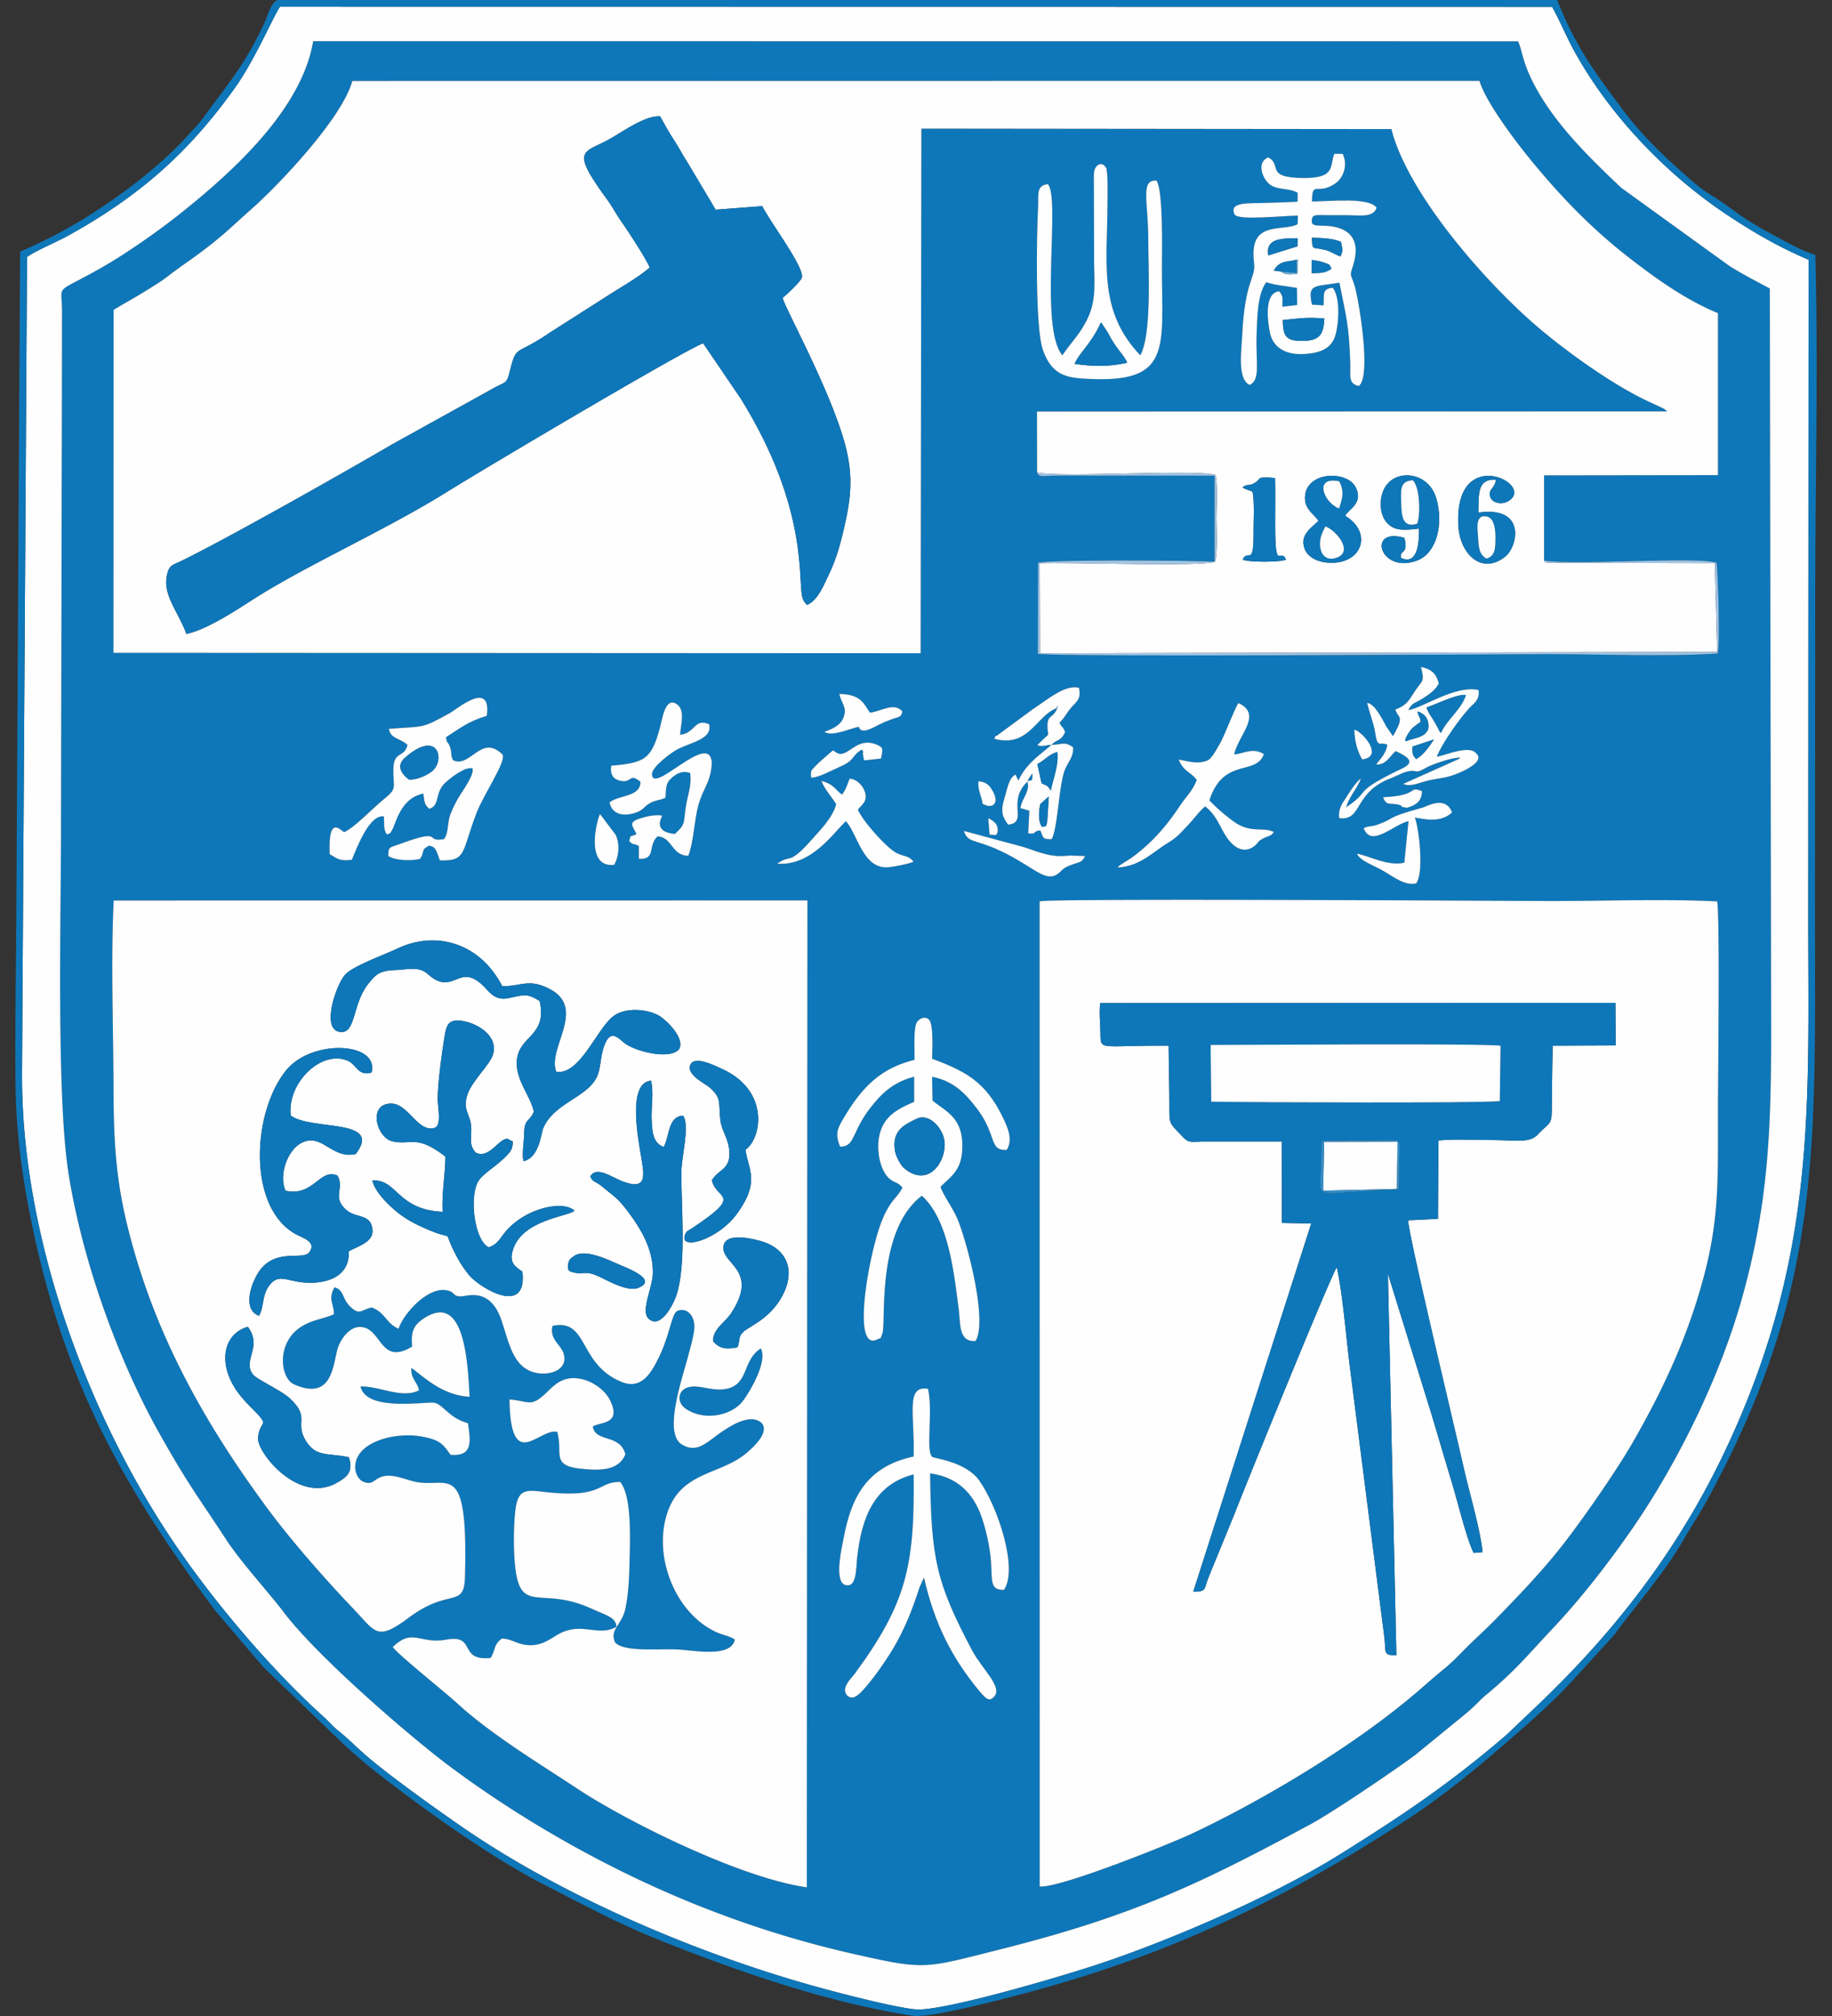 <svg xmlns="http://www.w3.org/2000/svg" width="80" height="88" fill="none"><rect width="100%" height="100%" fill="#333333" stroke="none"/><path fill="#0E77B9" fill-rule="evenodd" d="M19.677 63.506c-.346-.48-.462-.656-1.294-.804-1.107-.19-2.792.208-2.87 1.273-.025.335.152.628.363.709.37.144.413-.06.726-.198.512-.218 1.122.138 1.661.219 1.368.204 2.175-.93 2.041 4.121-.038 1.414-.676.462-2.44 1.778-1.42 1.06-1.448.648-2.446-.392-1.192-1.245-2.757-3.025-3.801-4.45-2.2-3-4.393-6.547-5.684-10.89-.786-2.652-.97-4.376-.976-7.32-.007-2.648-.12-5.602.007-8.243l30.293-.004-.024 43.082c-2.959-.424-7.923-2.92-9.996-4.291-1.64-1.083-3.797-2.39-5.25-3.723-.511-.473-2.662-2.19-2.835-2.48.875-.845 1.192-.108 2.331-.32 1.343-.25.504.949 1.943.797.236-.392.109-.557.49-.846.455.01.705.303 1.28.292.476-.014.782-.236 1.107-.433 1.079-.653 1.777.098 2.616-.37-.032-.413-.392-.477-1.139-.815-2.359-1.058-3.216.557-3.332-2.51-.021-.55-.007-1.354.074-1.88.124-.79.444-.779 1.22-.687 2.61.307 2.324-.437 3.335-.434.54.61.43 2.676.41 3.65-.015.62-.053 1.28-.173 1.865-.148.736-.716.923-.452 1.498.424.44 2.007.247 2.807.307.726.05 2.26.345 2.419-.437-.198-.148-.547-.201-.808-.325-1.735-.797-2.69-3.12-2.21-4.968.543-2.105 2.376-1.833 3.571-2.887.184-.162.956-.818.638-1.252-.617-.624-1.946.508-2.277.74-.353.247-.709.49-1.23.173-.808-.493.006-2.838.264-3.804.088-.342.285-1.005.285-1.343.004-.47-.328-.857-.754-.674-.244.141-.328 1.08-.804 2.035-.282.564-.705 1.424-1.604 1.064-1.929-.772-1.442-2.778-3.033-2.453-.148.662.445.81.515 1.343.078.578-.61.825-1.199.715-1.06-.197-1.212-1.35-1.558-2.337-.504-1.435-1.509-1.001-1.766-1.008-.402-.011-.212-.209-.663-.272-.84-.116-1.872 1.093-2.049 1.685-.553-.24-.564-.684-1.163-.927-.466.074-.533.41-1.009-.102-.289-.307-.232-.695-.634-.776-.29.564-.018.656-.021 1.174-.512.219-.931.236-1.41.533-1.118.694-.939 2.25-.336 2.52 1.72.773 1.703-.927 1.922-1.59.123-.377.486-.892.927-.91 1.005-.038.867 1.736 2.317.854-.07-.702.095-.977.592-1.28 1.763-1.065 1.833 2.221 1.918 3.473-1.216-.063-2-.874-2.546-1.259-.035.487.275.624.335.977-.758.384-1.748-.197-2.556-.166.205.868 1.798.765 2.521.734.807-.04.726-.106 1.199.3.306.267.472.412.973.57.12.811.215 1.453-.758 1.38m13.546-4.647c-.832.536-.508 1.604-1.551 1.774-.607.098-1.125-.198-1.601-.082-.476.12-.54.663-.12.945.84.565 1.981.265 2.447-.289.257-.306 1.153-1.752.825-2.348m6.67 4.721c.064-1.82-.373-3.12.632-2.958.225.966-.113 2.754.187 2.972.098.074 1.46.208 2.045 1.026.793 1.104 1.72 3.84 1.086 4.778-.72.028-.466-.578-.6-1.548a8.2 8.2 0 0 0-.38-1.636c-.35-1.008-1.044-1.742-2.247-1.9.04 3.744.279 4.791 1.834 7.728.433.814 1.36 1.611.955 2.027-.194.201-.31.138-.63-.246-1.22-1.46-1.975-2.98-2.423-4.944-.014.018-.028.043-.039.057l-.159.352c-.3.935-.648 1.82-1.142 2.655-.328.554-.938 1.425-1.364 1.873-.282.3-.5.384-.691.148-.212-.325.225-.71.391-.935 2.235-3.057 2.599-4.678 2.55-8.67-1.778.452-2.275 1.982-2.462 3.576-.06.5-.003 1.466-.582 1.23-.416-.257-.091-1.632-.02-1.996.31-1.67.923-3.141 3.06-3.589m-17.646-2.493c.825.05.906.381 1.594-.275.335-.324.723-.782 1.52-.624.553.11 1.071.519 1.269.914.564 1.117-.487.959-.744 1.17.113.705 1.202.307 1.424 1.213-.289.709-1.093.723-1.988.62-1.277-.144-.727-.698-.988-1.604-.793-.18-2.034 1.851-2.087-1.414m23.15-21.743c.543-.138 20.69-.018 22.27-.014 2.361.003 4.992-.099 7.319.017.123.663.035 7.775.035 9.097 0 3.367.074 5.091-.878 8.18-.712 2.327-1.72 4.379-2.828 6.311-.705 1.234-2.284 3.519-3.226 4.693-.86 1.075-1.787 2.038-2.732 3.007-.395.406-.748.727-1.15 1.114-.394.381-.736.769-1.156 1.108-.413.33-.818.698-1.224 1.043-2.697 2.302-6.617 4.65-9.784 6.142-.916.43-5.733 2.376-6.642 2.306zm-5.465 6.921c.011-.36-.045-1.364.092-1.618.092-.173.35-.314.532-.148.226.197.145 1.407.149 1.717 1.487.553 2.358 1.022 3.116 2.623.223.465.399.938.141 1.354-.8.05-.395-.635-1.34-1.851-.44-.568-.958-1.157-1.921-1.337l.021 1.034c.504.43 1.227.687 1.294 1.784.07 1.22-.448 1.484-.945 1.981.092.328.554.941.758 1.453.413 1.019 1.312 4.425.769 5.281-.748.046-.649-.74-.737-1.417-.215-1.657-.455-3.878-1.604-4.925-2.006 1.512-1.559 5.535-1.724 6.004-.117.324-.046.166-.24.275-1.157.536-.3-4.02.254-5.275.127-.296.247-.522.402-.73.18-.243.317-.345.458-.63-.211-.24-.3-.195-.508-.343-.447-.317-.617-1.184-.525-1.79.141-.935.755-1.273 1.544-1.608v-1.097c-.927.233-1.428.755-1.847 1.276-.91 1.129-.705 1.774-1.386 1.774-.247-.6-.095-.825.208-1.333.72-1.188 1.502-2.08 3.04-2.454M26.824 37.75c-1.22.145-.833-1.748-.625-2.217l.681.899c.208.433.134.973-.056 1.318m16.331-2.034c.23.113.413.243.416.515 0 .155-.035.127-.07.218l-.286-.017zm4.227 1.65c-.158.307-.194.233-.655.406-.374.144-.346.257-.579.401-.57.353-1.139-.476-2.725-1.149-.889-.377-1.181-.257-1.33-.75l2.596.697c.8.268 1.227.47 2.013.374zm12.168-1.213c.162-.102.345-.063.603-.155.853-.307.25-.275 1.988-.75.141-.04.98-.547 1.266.214-.497.48-1.227.29-1.622.226.184.486.406 2.415.057 2.87-.473.13-1.02-.303-1.4-.522-.533-.303-1.044-.458-1.188-.772.54.091 1.332.557 2.07.395l.183-1.82c-.691.177-1.63 1.178-1.957.314m.846-1.354c1.625-.07 1.065-.51 1.7-.264-.011.455-.276.613-.656.726-.406-.063-.145-.067-.296-.116-.417-.141-.582.091-.748-.346m-17.54.043c-.082-.261-.156-.459-.128-.744.29.042.427.127.554.32.43.656.042.854-.24.727-.24-.113-.08.035-.187-.303m-5.081-.258c.127.423-.17.554-.314.758.222.515 1.276 1.696 1.706 1.9.364.17.487.089.727.367-.148.092-.878.23-1.1.247-1.111.092-1.333-1.424-1.851-2.01-.49.413-1.457 1.968-3.004 1.855.648-.458.458.134 1.533-1.079.346-.391.892-.934 1.044-1.52-.197-.324-.536-.676-.642-1.015.55.148.585.377.896.6.183-.258.2-.364.331-.699.339.032.593.321.674.596m23.393-3.716c.321-.173.427-.412.61-.684.339-.508.44-.409.272-1.068.444.091.68.282.775.73-.144.257-.352.42-.624.596-.437.285-.518.207-.701.553.599-.078 2.055-1.1 3.064-.874.07.409-.198.581-.381.768-.406.423-1.217 1.559-1.442 2.147.423-.08 1.417-.521 1.72-.151.451.398-.797.91-1.227 1.019-.324.08-.673.11-1.008.204-.296.081-.67.247-.949.11l2.475-1.108c-.416-.088.336-.007-.116-.02-.293-.008-1.16.306-1.36.422-.558.325-.329.04-.868.18-.159.042-.515.219-.688.286-1.625.62-1.22 1.872-2.239 1.734-.063-.437.187-.708.343-.962.148-.233.398-.62.599-.762-.134.399-.504.776-.638 1.249 1.177-.783.148-.586 2.46-1.7.653-.317.082-.553-.292-.75-.264.21-.409.599-.853.588.155-.247.405-.427.483-.86-.24-.127-.332.049-.44-.148-.054-.089-.1-.47-.135-.603-.092-.357-.229-.751-.307-1.076.314.018.639.66.836 1.026l.293.423c.51-.899.25-.754.098-1.16zM43.423 32.25c.092-.236-.056-.01.18-.19l1.491-1.097c.716-.476 1.403-1.072 2.017-.945.116.494-.095.596-.325.86-.19.216-.303.462-.518.663.113.268.106.092.243.406-.176.409-.334.307-.599.564.522-.01.532-.159.949.102.024.402-.177.59-.332.924-.289.61-.328 2.584-.603 3.092-.426.007-.349-.06-.5-.384-.413.067-.078.166-.526.134l.05-.99-.388-.114c.063-.44.426-.722.303-1.153-.92.875.056 1.78-.843 1.876-.264-.374-.331-.575-.158-1.167.148-.497.2-.87.48-1.019l.13.265c.324-.773 1.12-1.256 1.438-1.566-.26.014-.412.099-.613.014.617-.63.462-.314.444-.75-.025-.628.225-.36.434-.875-.92.31-1.234 1.752-2.754 1.35m2.764-1.4c0-.01-.014-.031-.021-.024-.095.127.025.032.028.032 0 0-.007-.004-.007-.008m-1.107 2.91c-.074.116-.155.193-.215.362.159-.127.233.085.215-.363m-8.705-1.006c.021.007.039.029.053.036.162.091.229.208.56.024.3-.169.663-.56 1.27-.32.338.133.292.2.215.617l-.723.08c-.081-.14-.007.029-.053-.183-.06-.278.06-.088-.056-.289-.48.268-.254.437-.956.748-.363.162-.945.48-1.255.48-.007-.026-.01-.054-.014-.071 0-.018-.007-.05-.007-.071l.01-.13c.04-.155.804-.797.956-.92m23.104.392c-.197-.35-.32-.751-.342-1.298.219.095.05-.007.244.138.387.3.902 1.075.098 1.16m-32.786.278c1.499-.13 1.756-.303 2.13-1.678.095-.35.218-1.301.69-1.037.434.244.22.9.184 1.361.666-.049.61-.744 1.27-.454.155.634-.745.772-1.362 1.082-.285.141-1.145.78-1.135 1.1.028.895 2.373-1.756 2.595-.631.046.236.007-.088.018.155 0 .063-.025.254-.035.324-.1.586-.364.836-.547 1.485-.194.708-.208 1.625-.444 2.224-.73 0-.698-.814-1.34-.846-.448.385-.042 1.026-.822.98v-.567c-.278-.13-.215-.007-.42-.205.092-.356.008-.13.318-.313-.155-.335-.395-.505.152-.677.292-.096.645-.173.973-.127-.01.07-.448.708.553.803.47-.44.364-.416.48-1.195.07-.49.264-.906.187-1.47-.321-.11-.578.01-.808.219-.271.24-.236.416-.271.867-.243.113-.473.102-.712.254-.19.116-.279.278-.515.37-.56.215-1.114.127-1.213-.427.434-.334 1.354-.225 1.347-.899-.511-.398-.353.057-.85-.035-.345-.067-.483-.282-.423-.663m24.78-.268c.38.067.849.222 1.265.032.176-.081.374-.458.543-.747.17-.29.688-1.636.8-1.75 1.072.494-.01 1.397-.187 2.24.462-.043.804-.314 1.294-.014-.331.962-1.777.127-2.376 2.023.265.29.808.751 1.118.96.719.479 1.22.186 1.692.415-.123.198-.218.159-.451.279-.286.148-.215.2-.392.335-.366.285-.74.155-1.015-.138-.469-.49-.518-1.107-1.139-1.59-.296.25-.472.53-.761.832-.307.321-.445.505-.864.758-.674.413-1.22 1.023-2.197 1.076.085-.095.032-.043.145-.127l.451-.29c.874-.627 1.537-1.385 2.144-2.302.26-.395.518-.599.715-1.1-.225-.335-.588-.37-.786-.892m-34.49-1.343c1.583-.123 1.396.01 2.648-.68.335-.187 1.84-1.481 1.625.112-.818.24-1.195.564-1.784.935.06.37.085.116.19.465.078.257 0 .286.12.54.766.36 1.224-1.178 2.166-.247.155.313-.804 1.696-1.132 2.531-.663 1.7-.42 2.133-1.612 2.084-.204-.649-.257-.557-.454-.645-.413.2-.173.257-.416.588-.434.089-1.058.067-1.379-.13.004-.416.056-.363.413-.493 2.097-.776 1.096-.085 2.027-.247.173-.265.14-.536.222-.91.053-.243.23-.578.338-.786.19-.35.783-1.114.674-1.393-.35-.081-1.001.458-1.192.635-.472.448-.204.976-.687 1.132-.24-.198-.205-.31-.265-.663-1.008.194-1.206 1.332-1.36 1.583-.11.18-.04.127-.233.2-.173-.264-.096-.496-.13-.79-.625-.084-1.154 1.298-1.397 1.894-.526.074-.649-.053-.97-.247-.074-1.73.473-1.036.635-.959.451-.197 1.202-1.012 1.816-1.509.51-.416.314-.476.331-1.255.021-.807.48-.458.617-1.043-.3-.293-.744-.254-.81-.702m19.015.138c.36-.142.69-.276.828-.614.19-.469-.088-.613-.172-1.047.796.024.994.271 1.258.705l.081.116c.5-.067 1.058-.476 1.414-.053-.081.35-.159.148-1.008.568-.307.152-.73.406-.871.166l-.021-.067c-.413.077-1.143.44-1.51.226M47.767 8.01c0-.184-.029-.53.067-.684.123-.205.331-.226.461-.011.096.155.067 1.248.067 1.505-.003 2.666-.426 4.74 1.432 6.689.515-.931.35-3.766.35-5.074 0-1.625-.364-2.605.359-2.552.3.433.236 3.102.236 3.846.003 3.374.42 4.926-2.965 4.816-1.114-.035-1.816-.077-2.236-1.28-.335-.959-.275-4.883-.208-6.261.025-.543-.08-.896.424-.97.574.554-.392 6.28.638 7.471.38-.567.8-.934 1.135-1.678.367-.81.247-1.632.25-2.58zm7.608-1.14c.642.314-.176.886 1.538.9 1.463.01 1.135-.557 1.357-1.058l.36.004c.236.465.045 1.026-.29 1.269-.814.589-1.043-.162-1.047.81.871-.01 2.472-.19 2.82.269-.14.462-.782.328-1.342.328h-.811c-.476-.004-.624-.036-.667.155-.098.44.36.229.97.352.888.177 1.082.815.846 1.608-.183.614-.145.356.046.973.166.536.75 3.942.183 4.369-.483-.092-.356-.473-.373-.991-.064-1.714-.156-1.908-.476-3.519-1.107.19-1.397.028-1.2.96l.512.03c.025-.468-.085-.725.398-.768.318.399.282 1.442.127 2.035-.172.652-.733.842-1.495.86-.74.018-1.265-.324-1.382-.963-.095-.497-.257-1.713.413-1.78.19.26.137.25.137.677l.646-.078-.011-.744c-.592-.102-.829-.095-1.34-.247-.388.515-.391 1.524-.42 2.24-.049 1.23.191 2.02-.306 2.242-.55-.247-.353-1.544-.325-2.161.113-2.43.607-2.493.519-3.174-.243-1.893 1.23-1.332 1.9-1.678l.018-.377c-.663.003-2.553.215-2.76-.039-.297-.564.637-.494 1.1-.511.546-.018 1.082-.028 1.642-.06l.004-.388c-.43-.247-.977-.074-1.319-.458-.254-.286-.451-.875.028-1.086m12.051 17.601c1.393.212 6.794-.197 7.535.099.063.554.162 3.557.046 3.956-2.32.145-5.06.025-7.422.028-1.738 0-21.556.13-22.265-.014l.01-3.974c.392-.148 6.88-.109 7.708-.045v-3.759l-6.88-.003c-.658 0-.768.102-.87-.134l-.003-2.662 27.515-.007c-.064-.06-.046-.05-.152-.124l-.391-.183c-.18-.081-.314-.145-.494-.233-1.46-.719-3.328-2.052-4.573-3.11-2.232-1.89-5.694-5.789-6.43-8.673l-20.524-.021-.032 22.9-35.25-.018.006-14.97c.512-.31 1.065-.607 1.608-.956.296-.187.494-.303.776-.522.677-.528 1.276-.877 2.217-1.66.49-.406.878-.786 1.326-1.178 1.248-1.09 4.048-4.037 4.499-5.676l49.22-.004c.254.878 1.495 2.525 2.017 3.177 1.367 1.703 2.767 3.177 4.47 4.506 1.157.899 2.475 1.858 3.928 2.457v7.07l-7.595.01zM13.676 1.798c-.497 2.976-3.515 5.705-5.818 7.535-.955.761-2.305 1.706-3.349 2.306-2.204 1.265-1.802.68-1.802 1.953q-.002 3.797-.014 7.601c-.007 5.067-.02 10.133-.028 15.2-.007 3.74-.197 11.565.331 14.858.632 3.952 2.24 8.243 3.939 11.271 1.287 2.296 1.653 2.708 2.933 4.669.666 1.019 1.904 2.365 2.539 3.204 1.357 1.792 4.929 4.919 6.847 6.414.208.162.338.26.55.416 3.332 2.46 7.411 4.75 11.631 6.318a44.5 44.5 0 0 0 5.857 1.752c3.148.713 3.06.632 6.374-.2 5.828-1.464 8.762-2.878 13.55-5.459.962-.518 3.543-2.263 4.576-3.025l2.091-1.706c.666-.543.62-.6 1.015-.924 1.266-1.05 1.75-1.664 2.839-2.824 1.184-1.255 2.274-2.627 3.356-4.164 1.886-2.665 3.89-6.494 4.954-10.25 1.389-4.897 1.297-8.613 1.29-13.88-.017-10.091-.038-20.178-.053-30.269-.578-.31-1.18-.617-1.748-.973l-4.739-3.424C69.44 6.914 67.92 5.44 67.014 3.73c-.55-1.04-.522-1.484-.723-1.928z" clip-rule="evenodd"/><path fill="#FEFEFE" fill-rule="evenodd" d="M61.327 23.478c.194.762-.23.497-.145.878.73.324.786-.66.783-1.283-.649.077-1.114.123-1.45-.314-.285-.374-.288-1.047-.042-1.477.49-.843 1.919-.688 2.25.483.324 1.135.003 2.39-.843 2.704-1.625.606-2.214-1.478-.553-.99m-2.578-.959c1.15.702.769 1.96-.462 2.042-.61.042-1.152-.177-1.315-.603-.24-.639.342-.938.6-1.227-.184-.297-.653-.515-.579-1.122.138-1.05 1.834-1.057 2.2-.352.321.62-.162.902-.324 1.096-.127.148 0-.07-.12.166m-4.495-1.244c.275-.208.24.014.624-.254.159-.113-.014-.237.804-.152.014.67.003 1.35.003 2.02 0 2.158.215.97.473 1.538-.24.12-1.65.12-1.89 0 .219-.498.483.38.472-1.213 0-.53.046-1.252-.042-1.753l-.338-.127-.053-.031a.3.3 0 0 1-.053-.029m10.302 1.103c2.098-.307 1.724 1.467 1.189 1.907-1.026.836-1.986-.088-2.06-1.311-.218-3.663 3.47-1.816 2.155-1.086-.275.155-.653.063-.748-.162-.155-.374.173-.353.233-.786-.832-.053-.748.655-.769 1.438m-35.73-17.3c.17.306.374.683.585 1.004.24.363.399.684.61 1.008l1.23 2.063 2.032-.155c.433.821 1.9 2.753 1.724 3.138-.095.208-.67.737-.829.864.043.349 2.063 3.966 2.719 6.378.405 1.505.243 2.528-.117 4.001-.14.579-.331 1.174-.578 1.682-.23.473-.472 1.132-.959 1.347-.07-.081-.145-.134-.201-.32-.218-.748.296-3.88-2.704-8.702l-1.633-2.401c-.86.313-9.798 5.616-11.141 6.459-2.648 1.66-6.212 3.243-8.48 4.7-.655.416-2.037 1.346-2.944 1.526-.38-1.015-1.04-1.689-.85-2.57.092-.444.276-.444.61-.607 1.961-.944 7.401-4.026 9.22-5.094l4.528-2.507c.416-.212.483-.166.596-.613.327-1.302.218-.692 1.787-1.774l2.912-1.855c.47-.282 1.051-.645 1.428-.97-.14-.366-.959-1.617-1.213-1.974-.292-.412-.384-.638-.634-.98-1.611-2.203-1.08-2.027.024-2.616.59-.317 1.605-1.079 2.278-1.033m16.462 15.548c1.167.236 6.963-.159 7.795.11.096.482.04 1.381.04 1.913 0 .237.06 1.75-.082 1.873-.54.225-6.424.014-7.633.067l.01 3.927 29.568-.056-.103-3.878-7.287-.014c-.209-.057-.04.035-.17-.096V20.75l7.595-.01v-7.07c-1.453-.599-2.772-1.558-3.928-2.457-1.703-1.33-3.103-2.803-4.47-4.506-.522-.652-1.764-2.299-2.017-3.177l-49.22.004c-.451 1.64-3.25 4.587-4.499 5.676-.448.392-.836.772-1.326 1.178-.941.783-1.54 1.132-2.217 1.66-.282.22-.48.335-.776.522-.543.35-1.097.646-1.608.956l-.007 14.97 35.25.018.032-22.9 20.524.021c.737 2.884 4.2 6.784 6.431 8.674 1.245 1.057 3.113 2.39 4.573 3.11.18.088.314.15.494.232l.39.183c.107.074.09.064.152.124l-27.515.007zM48.045 43.786l22.498-.01.01 1.858-2.753.01c-.01.773-.028 1.545-.031 2.313-.011 1.256.024.889-.632 1.58-.352.374-1.001.226-1.978.226-.726 0-1.643-.05-2.344.02l-.021 3.42-1.301.064c-.036.451 2.048 9.128 2.425 10.807.226 1.008.74 2.743.822 3.68l-.388.032c-.296-.564-.726-2.334-.945-3.046-.307-1.015-.596-2.003-.91-3.05l-1.89-6.089.37 16.649c-.595.018-.45-.123-.521-.751-.042-.353-.092-.72-.138-1.075l-1.371-10.75c-.17-1.34-.303-3.117-.571-4.358-.23.289-4.058 9.696-4.485 10.81l-1.103 2.693c-.226.547-.075.663-.681.66l5.151-16.07-1.28-.029-.003-3.55h-3.43c-.544.003-.628.084-.918-.226-.662-.705-.546-.469-.564-1.728-.007-.744-.028-1.488-.031-2.231-3.1-.022-2.962.26-2.98-.593-.007-.42-.06-.853-.007-1.266m-2.644 38.562c.91.07 5.726-1.876 6.642-2.306 3.167-1.492 7.087-3.84 9.785-6.142.405-.346.81-.712 1.223-1.044.42-.338.762-.726 1.156-1.107.402-.387.755-.708 1.15-1.114.945-.97 1.872-1.932 2.732-3.007.942-1.174 2.521-3.46 3.226-4.693 1.108-1.932 2.116-3.984 2.828-6.311.952-3.089.878-4.813.878-8.18 0-1.322.088-8.434-.035-9.097-2.327-.116-4.958-.014-7.32-.017-1.58-.004-21.726-.124-22.268.014zM33.223 58.86c.328.595-.567 2.04-.825 2.347-.465.554-1.607.853-2.447.29-.42-.283-.356-.826.12-.946.476-.116.995.18 1.601.082 1.044-.17.72-1.238 1.551-1.774m-17.988 4.752c.208.645-.095.878-.56 1.132-1.661.902-3.453-1.344-3.407-1.968.06-.835.586-.444-.24-1.273-.303-.306-.63-.648-.867-1.075-.641-1.17-.282-2.256.663-2.51.667.892-.278 1.484.24 2.098.17.2 1.223.687 1.572 1.008.942.86.219 1.054.72 1.869.447.73.966.518 1.879.719m10.887-7.905c-.574-.26-.61-.056-1.057-.159-.215-.049-.3-.084-.254-.37.035-.225.159-.278.26-.352.463-.328 1.482.162 1.905.349.338.151 1.787.67.916 1.036-.486.205-1.371-.324-1.77-.504m7.045-1.548c1.206.318 1.636 1.319.934 2.518-.532.906-1.392 1.234-1.629 1.449-.254.232-.137.36-.268.687-.521.102-.779.05-1.064-.264-.015-.55.51-.79.814-1.266 1.22-1.897-.536-2.119-.352-2.923.12-.529 1.092-.328 1.565-.2m-7.39-2.806c.278-.483.948.053 1.467.236 1.022.367.885-.296.758-1.075-.134-.822-.617-3.258.43-3.34.12.54.003 1.125.024 1.675.025.586.06 1.04.53 1.22.26-.514.19-1.343.842-1.368.307.41-.07 1.774-.074 2.493-.007 1.463.222 3.942-.201 5.3-.141.454-.723 1.561-1.238 1.06-.345-.345.19-1.36.194-1.995.007-.705-.232-1.305-.514-1.809-.254-.455-.695-1.057-.988-1.357-.2-.201-.395-.332-.613-.519-.465-.39-.476-.225-.617-.521m4.167 2.482c.064-.123.11-.113.23-.19 2.369-1.566 1.093-1.252.913-2.13.296-.469.758-.462.765-1.132.007-.638-.332-.987-.392-1.467-.095-.796.064-.951-.44-1.42-.212-.198-1.023-.558-.885-.984.151-.462 1.022-.021 1.396.148 2.101.952 1.724 3.05 1.022 3.526.124.878.653 1.389-.37 2.796-.864 1.184-2.644 1.65-2.239.853m-18.633 3.6c-.797-.293-.286-1.59.077-2.038.73-.9 1.837-.377 2.112-.73.342-.437-.257-.628-.529-.765-2.182-1.125-1.978-5.335-.472-7.186 1.121-1.375 4.069-1.237 3.727.1-.575.179-.663-.336-1.009-.498-1.156-.54-2.69.945-2.52 2.376.902.674 4.054.102 2.834 1.682-1.065.23-1.463-.948-2.37-.486-.556.282-1.008 1.318-.697 2.083 1.23.286 1.509-1.012 2.274-.655.303.535-.201.888.292 1.41.41.437.892.254 1.153.648.35.79-.447.967-.952 1.242.057 1.336-1.389 1.473-2.21 1.332-.614-.105-.928-.31-1.284.194-.303.43-.211.942-.426 1.29m8.137-6.95c-1.27-.983-1.498-.483-2.306-.663-.723-.162-1.1-1.706-.01-1.646.708.042 1.142 1.276 1.84 1.058.332-.106.138-.9.141-1.277.01-.761.18-1.97.303-2.732.081-.5.18-.751.773-.66.69.11 1.586.667 1.336 1.474-.145.462-.952 1.178-1.128 1.788-.177.606.091.765.162 1.216.084.533-.141.878.215 1.27.656.331 1.117-.86 1.495-.547.08.074.18-.056.088.339-.05.215-.43.532-.614.687-.3.254-.726.518-.881.811-.367.709-.137 2.539.476 2.842.391-.113.518-.43.761-.709.882-1.019 2.5-1.35 2.987-.888-.201.243-2.26.377-2.68 1.688-.204.632.134.762.406.977.215 1.918-1.739.772-2.278.205a4.6 4.6 0 0 1-.589-.868c-.765-1.424.155-.518-1.53-1.297a5 5 0 0 1-.881-.497c-.392-.279-1.15-.956-1.273-1.527 1.093-.063 1.072 1.28 3.067 1.368-.038-.924.124-1.65.12-2.412m4.115-6.794c-.554-.328-.617-.278-1.368-.12-.593.124-.836-.289-1.1-.546-1.076-1.04-1.284.497-2.408-.5-.402-.357-.822-.205-1.478-.177-.677.028-.832.23-1.128.6-.72.898-.522 2.249-1.276 2.09-.8-.166-.085-2.154.289-2.517.388-.378 1.625-.818 2.274-1.121 1.682-.794 3.6-.23 4.562 1.646.691.021 1.065-.268 1.75-.018 2.171.8.179 2.662.609 3.752 1.026.176 1.766-1.872 2.5-2.426.5-.377 1.431-.328 1.974-.025.321.18 1.128.963.91 1.439-.328.518-1.922.151-2.419-.25-.285-.23-.6-.6-.867.13-.184.494-.138.977-.328 1.372-.444.906-1.897 1.135-2.348 2.256-.085.212-.159 1.241-.84 1.41-.098-.197.015-.867.018-1.195.01-.694.24-.508.423-.966-.148-.737-.976-1.565-.687-2.517.25-.815 1.266-.917.938-2.317m-3.886 19.815c.973.074.878-.568.758-1.379-.5-.158-.666-.303-.973-.57-.472-.406-.391-.34-1.198-.3-.723.031-2.317.134-2.521-.734.807-.032 1.798.55 2.556.166-.06-.353-.37-.49-.335-.977.546.385 1.329 1.196 2.545 1.259-.084-1.252-.155-4.538-1.918-3.473-.497.303-.663.578-.592 1.28-1.449.881-1.311-.892-2.316-.853-.441.017-.804.532-.928.91-.218.662-.2 2.362-1.921 1.59-.603-.272-.783-1.827.335-2.521.48-.297.899-.314 1.41-.533.004-.518-.268-.61.021-1.174.402.081.346.47.635.776.476.511.543.176 1.008.102.6.243.61.688 1.164.927.176-.592 1.21-1.801 2.048-1.685.452.063.261.26.663.272.257.007 1.262-.427 1.767 1.008.345.987.497 2.14 1.558 2.337.589.11 1.276-.137 1.199-.715-.07-.533-.663-.68-.515-1.344 1.59-.324 1.103 1.682 3.032 2.454.9.36 1.322-.5 1.604-1.064.476-.956.56-1.894.804-2.035.427-.183.758.205.755.674 0 .338-.198 1-.286 1.343-.257.966-1.072 3.31-.264 3.804.521.318.878.074 1.23-.172.332-.233 1.66-1.365 2.278-.74.317.433-.455 1.088-.638 1.25-1.196 1.055-3.03.783-3.572 2.888-.48 1.848.476 4.171 2.21 4.968.261.123.61.176.808.325-.159.782-1.692.486-2.419.437-.8-.06-2.383.134-2.806-.307-.265-.575.303-.762.451-1.499.12-.585.159-1.244.173-1.865.021-.973.13-3.039-.41-3.649-1.011-.003-.725.74-3.335.434-.775-.092-1.096-.102-1.22.687-.08.526-.095 1.33-.073 1.88.116 3.067.973 1.452 3.331 2.51.748.338 1.107.402 1.14.814-.84.47-1.538-.282-2.617.37-.324.198-.631.42-1.107.434-.575.01-.825-.282-1.28-.292-.38.289-.254.454-.49.846-1.438.151-.6-1.047-1.943-.797-1.138.212-1.456-.525-2.33.32.173.29 2.323 2.007 2.835 2.48 1.452 1.332 3.61 2.64 5.25 3.723 2.073 1.371 7.037 3.867 9.995 4.29l.025-43.08-30.294.003c-.127 2.64-.014 5.595-.007 8.243.007 2.944.19 4.668.977 7.32 1.29 4.343 3.483 7.89 5.683 10.89 1.044 1.425 2.61 3.206 3.801 4.45.998 1.04 1.026 1.453 2.447.391 1.763-1.315 2.401-.363 2.44-1.777.134-5.052-.674-3.917-2.041-4.121-.54-.081-1.15-.437-1.661-.219-.314.138-.356.342-.727.198-.211-.081-.387-.374-.363-.709.078-1.065 1.763-1.463 2.87-1.273.832.148.949.325 1.294.804" clip-rule="evenodd"/><path fill="#FEFEFE" fill-rule="evenodd" d="m13.676 1.798 52.615.004c.201.444.173.888.723 1.928.906 1.71 2.426 3.184 3.783 4.468l4.739 3.423c.568.356 1.17.663 1.749.973.014 10.09.035 20.178.053 30.269.007 5.267.098 8.984-1.29 13.88-1.066 3.756-3.068 7.585-4.954 10.25-1.083 1.538-2.172 2.909-3.357 4.164-1.09 1.16-1.573 1.774-2.838 2.824-.395.325-.35.381-1.016.924l-2.09 1.707c-1.034.761-3.614 2.506-4.577 3.025-4.788 2.58-7.721 3.994-13.55 5.458-3.314.832-3.226.913-6.374.2a44.4 44.4 0 0 1-5.856-1.752c-4.22-1.569-8.3-3.857-11.632-6.318a20 20 0 0 1-.55-.416c-1.918-1.495-5.49-4.622-6.847-6.413-.635-.84-1.872-2.186-2.539-3.205-1.28-1.96-1.646-2.373-2.933-4.668-1.7-3.03-3.307-7.32-3.938-11.272-.53-3.293-.339-11.117-.332-14.858.007-5.066.021-10.133.029-15.2q.012-3.803.014-7.601c0-1.273-.402-.688 1.801-1.953 1.044-.6 2.394-1.545 3.35-2.306 2.302-1.83 5.32-4.559 5.817-7.535M1.181 11.216l-.219 35.61c-.042 7.196 2.916 15.1 6.773 20.72 1.732 2.525 4.16 5.378 6.375 7.373.243.219.398.42.663.631.472.378.835.762 1.326 1.178 1.04.881 3.212 2.433 4.33 3.19 4.438 3.012 10.41 5.518 15.636 6.918.74.201 3.452.906 4.097.882 1.498-.053 6.382-1.499 7.979-2.038 3.17-1.069 7.538-2.969 10.33-4.71 2.814-1.753 4.82-3.107 7.302-5.23l1.283-1.22c3.124-2.968 6.178-6.614 8.462-11.588 3.826-8.318 3.442-14.784 3.445-23.059l.014-28.534c-1.336-.571-2.426-1.21-3.547-1.953-2.658-1.763-5.151-4.351-6.71-7.203-.327-.607-.602-1.266-.94-1.883L12.23.293c-.25.328-1.106 2.334-1.96 3.525-2.006 2.818-4.16 4.732-7.284 6.463-.532.296-1.36.628-1.805.935" clip-rule="evenodd"/><path fill="#0E77B9" fill-rule="evenodd" d="m26.943 12.65-2.912 1.855c-1.569 1.082-1.46.472-1.788 1.774-.112.447-.18.401-.595.613l-4.527 2.507c-1.82 1.068-7.26 4.15-9.22 5.095-.335.162-.519.162-.61.606-.19.881.469 1.555.85 2.57.905-.18 2.288-1.11 2.943-1.526 2.267-1.456 5.832-3.04 8.48-4.7 1.343-.843 10.281-6.146 11.141-6.46l1.633 2.402c3 4.823 2.485 7.954 2.704 8.701.056.187.13.24.2.321.488-.215.73-.874.96-1.347.247-.508.437-1.103.578-1.682.36-1.473.522-2.496.117-4.001-.656-2.412-2.676-6.03-2.719-6.378.159-.127.733-.656.829-.864.176-.384-1.29-2.317-1.724-3.138l-2.031.155-1.23-2.063c-.212-.324-.37-.645-.61-1.008-.212-.32-.417-.698-.586-1.005-.673-.046-1.689.716-2.278 1.033-1.103.589-1.636.413-.024 2.616.25.342.342.568.634.98.254.357 1.072 1.608 1.213 1.975-.377.324-.959.688-1.428.97M57.72 49.809c.06-.043 2.423-.032 2.75-.036.79-.01.653-.02.642.772-.007.455.007.91-.02 1.365l-2.973.18c-.529-.025-.448-.265-.466-.406zm-4.847-4.196c1.625 0 11.93-.074 12.654.035l-.032 2.419c-1.164.091-10.553.05-12.302.028l-.3-.007-.024-2.15zM64.74 67.755c-.08-.938-.596-2.673-.821-3.681-.377-1.678-2.461-10.355-2.426-10.807l1.301-.063.021-3.42c.702-.07 1.618-.021 2.345-.021.976 0 1.625.148 1.978-.226.656-.691.62-.324.63-1.58.004-.768.022-1.54.033-2.312l2.753-.011-.01-1.858-22.498.01c-.053.413 0 .847.007 1.266.017.853-.12.571 2.979.593.004.743.025 1.487.032 2.231.017 1.259-.099 1.023.564 1.728.289.31.374.23.917.226h3.43l.004 3.55 1.28.028-5.152 16.07c.607.004.455-.112.68-.659l1.104-2.693c.427-1.114 4.256-10.521 4.485-10.81.268 1.24.402 3.018.571 4.358l1.372 10.75c.046.356.095.722.137 1.075.07.628-.074.769.522.751l-.37-16.649 1.89 6.09c.314 1.046.603 2.034.91 3.05.218.711.648 2.481.944 3.045z" clip-rule="evenodd"/><path fill="#0E77B9" fill-rule="evenodd" d="M1.18 11.216c.445-.307 1.274-.639 1.806-.935C6.11 8.55 8.264 6.636 10.27 3.818c.854-1.191 1.71-3.197 1.96-3.525L67.78.3c.338.617.613 1.276.94 1.882 1.559 2.853 4.052 5.44 6.71 7.204 1.121.744 2.21 1.382 3.547 1.953l-.014 28.534c-.004 8.275.38 14.741-3.445 23.059-2.284 4.974-5.338 8.62-8.462 11.589l-1.283 1.22c-2.482 2.122-4.488 3.476-7.302 5.228-2.792 1.742-7.16 3.642-10.33 4.71-1.597.54-6.48 1.986-7.98 2.039-.644.024-3.356-.68-4.096-.882-5.225-1.4-11.198-3.906-15.637-6.917-1.118-.758-3.29-2.31-4.33-3.191-.49-.416-.853-.8-1.325-1.178-.265-.211-.42-.412-.663-.63-2.214-1.996-4.644-4.849-6.375-7.373C3.878 61.927.92 54.022.962 46.826zm-.302-.233C.818 20.64.768 30.297.712 39.954c-.014 2.422-.056 4.855-.035 7.277.017 2.306.324 4.383.786 6.54 1.467 6.844 4.076 11.35 7.947 16.547l2.084 2.447 3.712 3.564c.342.283.642.565 1.005.854 2.169 1.713 5.183 3.874 7.591 5.105 1.583.807 3.128 1.65 4.912 2.366 3.265 1.308 7.33 2.753 11.138 3.335.856.134 5.038-1.008 5.997-1.283 5.962-1.703 10.574-4.027 15.549-7.253 1.614-1.047 3.148-2.31 4.59-3.571 1.012-.889 1.862-1.619 2.785-2.638l1.735-1.9c.966-1.326 2.175-2.673 3.06-4.22.205-.356.445-.734.67-1.108.24-.39.424-.743.635-1.145 4.679-8.825 4.383-14.96 4.386-24.677 0-4.852.007-9.703.01-14.555.004-4.791.131-9.745.004-14.515-.596-.166-1.357-.614-1.921-.913-1.418-.755-1.696-1.118-2.606-1.679a5.5 5.5 0 0 1-.793-.581c-1.143-.973-2.232-2.003-3.117-3.195C69.623 3.12 68.823 2.073 67.998 0H12.12c-.3.145-.405.62-.54.924-.817 1.823-1.674 2.8-2.717 4.234-.194.268-.42.483-.642.734C7.22 7.027 5.68 8.229 4.432 9.054a21.6 21.6 0 0 1-3.554 1.929" clip-rule="evenodd"/><path fill="#FEFEFE" fill-rule="evenodd" d="m52.868 45.937.025 2.151.3.007c1.748.021 11.137.063 12.3-.028l.033-2.419c-.723-.11-11.029-.035-12.654-.035z" clip-rule="evenodd"/><path fill="#0E77B9" fill-rule="evenodd" d="M19.448 50.486c.004.761-.159 1.487-.12 2.411-1.995-.088-1.974-1.431-3.067-1.368.123.571.881 1.248 1.273 1.527.278.2.55.342.881.497 1.685.78.765-.127 1.53 1.297.159.304.406.67.589.868.54.567 2.493 1.713 2.278-.205-.272-.215-.61-.345-.406-.976.42-1.312 2.479-1.446 2.68-1.69-.487-.461-2.105-.13-2.987.89-.243.278-.37.595-.761.708-.614-.303-.843-2.133-.476-2.842.155-.292.582-.557.881-.81.184-.156.564-.473.614-.688.091-.395-.007-.265-.088-.339-.378-.313-.84.878-1.495.547-.356-.392-.13-.737-.215-1.27-.07-.45-.339-.61-.163-1.216.177-.61.984-1.326 1.129-1.788.25-.807-.645-1.364-1.336-1.473-.593-.092-.692.158-.773.66-.123.76-.292 1.97-.303 2.732-.003.377.19 1.17-.14 1.276-.699.218-1.133-1.016-1.841-1.058-1.09-.06-.713 1.484.01 1.647.808.18 1.037-.321 2.306.663" clip-rule="evenodd"/><path fill="#FEFEFE" fill-rule="evenodd" d="M40.028 48.835c.56-.271 1.196.455 1.224 1.062.038.874-.74 1.953-1.767 1.1-.144-.12-.366-.501-.409-.8-.112-.854.395-1.09.952-1.362m-.095-2.57c-1.537.374-2.32 1.266-3.04 2.454-.302.508-.454.733-.207 1.333.68 0 .476-.645 1.385-1.774.42-.521.92-1.043 1.848-1.276v1.096c-.79.335-1.403.674-1.544 1.608-.092.607.077 1.474.525 1.791.208.148.296.103.508.342-.141.286-.279.388-.459.632a3.4 3.4 0 0 0-.402.73c-.553 1.255-1.41 5.81-.253 5.274.194-.11.123.05.24-.275.165-.47-.283-4.492 1.723-6.005 1.15 1.048 1.39 3.269 1.605 4.926.088.677-.01 1.463.736 1.417.544-.856-.356-4.262-.768-5.281-.205-.511-.666-1.125-.758-1.453.497-.497 1.015-.762.945-1.981-.067-1.097-.79-1.354-1.294-1.784l-.021-1.034c.962.18 1.48.77 1.921 1.337.945 1.216.54 1.9 1.34 1.85.257-.415.081-.888-.141-1.353-.758-1.6-1.629-2.07-3.117-2.623-.003-.31.078-1.52-.148-1.717-.183-.166-.44-.025-.532.148-.138.254-.081 1.259-.092 1.618" clip-rule="evenodd"/><path fill="#0E77B9" fill-rule="evenodd" d="M23.562 43.691c.328 1.4-.687 1.502-.938 2.317-.289.952.54 1.78.688 2.517-.183.459-.413.272-.423.966-.004.328-.116.998-.018 1.196.68-.17.755-1.2.84-1.41.45-1.122 1.903-1.351 2.348-2.257.19-.395.144-.878.327-1.372.268-.73.582-.36.868-.13.497.402 2.09.768 2.418.25.219-.476-.588-1.259-.91-1.438-.542-.304-1.473-.353-1.974.024-.733.554-1.473 2.602-2.5 2.426-.43-1.09 1.563-2.951-.61-3.751-.683-.25-1.057.038-1.748.017-.963-1.876-2.88-2.44-4.562-1.646-.65.303-1.887.744-2.275 1.12-.373.364-1.09 2.352-.289 2.518.755.159.557-1.191 1.277-2.09.296-.37.45-.572 1.128-.6.656-.028 1.075-.18 1.477.176 1.125.998 1.333-.54 2.408.501.265.257.508.67 1.1.547.751-.16.815-.209 1.368.12" clip-rule="evenodd"/><path fill="#FEFEFE" fill-rule="evenodd" d="M56.017 13.97c.72-.071 1.058-.131 1.816-.068-.035.688-.198.966-.924.977-.74.01-.885-.176-.892-.91m1.262-2.624c.19.032.367.053.55.12.3.11.201.07.314.264-.279.198-.465.184-.867.194zm-.966.053.367-.078-.032.635c-.215.021-.582.06-.684-.099l-.342-.046c.155-.268.325-.37.691-.412m2.243-.843c.06.29.102.353-.014.631-.11 0-.392-.2-.65-.271-.574-.155-.595.063-.599-.54.505.022.864.022 1.263.18m-3.174.593c-.127-.77.614-.737 1.284-.751l-.01.356zm-.007-4.277c-.48.211-.282.8-.028 1.086.342.384.889.211 1.319.458l-.004.388c-.56.032-1.096.042-1.643.06-.462.017-1.396-.053-1.1.511.208.254 2.098.042 2.76.039l-.017.377c-.67.346-2.143-.215-1.9 1.678.088.68-.406.744-.518 3.174-.029.617-.226 1.914.324 2.16.497-.221.257-1.011.307-2.242.028-.715.031-1.724.42-2.238.51.151.747.144 1.339.246l.01.744-.645.078c0-.427.053-.416-.137-.677-.67.067-.508 1.283-.413 1.78.117.639.642.98 1.383.963.761-.018 1.322-.208 1.494-.86.155-.593.19-1.636-.127-2.035-.483.043-.373.3-.398.769l-.511-.032c-.198-.93.092-.768 1.199-.959.32 1.611.412 1.806.476 3.519.017.518-.11.9.373.99.568-.426-.017-3.832-.183-4.368-.19-.617-.23-.36-.046-.973.236-.793.042-1.431-.846-1.608-.61-.123-1.068.089-.97-.352.043-.19.19-.159.667-.155h.81c.561 0 1.203.134 1.344-.328-.35-.459-1.95-.279-2.82-.268.003-.973.232-.222 1.047-.811.334-.243.525-.804.289-1.27l-.36-.003c-.222.5.106 1.068-1.357 1.058-1.714-.014-.896-.585-1.538-.9M39.894 63.58c-2.137.448-2.75 1.918-3.06 3.59-.071.363-.395 1.738.02 1.995.579.236.522-.73.582-1.23.187-1.594.684-3.124 2.461-3.576.05 3.992-.313 5.613-2.549 8.67-.166.226-.603.61-.391.935.19.236.409.151.69-.148.428-.448 1.038-1.32 1.365-1.873.494-.835.843-1.72 1.143-2.655l.158-.352c.011-.014.025-.039.04-.057.447 1.964 1.201 3.484 2.421 4.944.321.384.438.447.632.246.405-.416-.522-1.213-.956-2.027-1.555-2.937-1.795-3.984-1.833-7.728 1.202.158 1.897.892 2.246 1.9.186.543.303 1.058.38 1.636.134.97-.12 1.576.6 1.548.634-.938-.293-3.674-1.086-4.778-.585-.818-1.947-.952-2.045-1.026-.3-.218.039-2.006-.187-2.972-1.005-.162-.568 1.139-.631 2.958" clip-rule="evenodd"/><path fill="#0E77B9" fill-rule="evenodd" d="M11.31 57.435c.215-.35.124-.86.427-1.29.356-.505.67-.3 1.284-.195.821.141 2.266.004 2.21-1.332.504-.275 1.301-.452.952-1.241-.26-.395-.744-.212-1.153-.65-.493-.521.01-.874-.292-1.41-.766-.356-1.044.942-2.275.656-.31-.765.141-1.801.699-2.083.906-.462 1.304.715 2.369.486 1.22-1.58-1.932-1.008-2.835-1.682-.17-1.431 1.365-2.916 2.521-2.376.345.162.434.677 1.008.497.342-1.336-2.605-1.474-3.726-.099-1.506 1.851-1.71 6.061.472 7.186.272.137.871.328.529.765-.275.353-1.382-.17-2.112.73-.363.448-.874 1.745-.078 2.038" clip-rule="evenodd"/><path fill="#FEFEFE" fill-rule="evenodd" d="M46.928 15.884c.204-.494.694-.825 1.153-1.812l.3.454c.373.74.676.92.842 1.308-.804.18-1.488.166-2.295.05m.839-7.873.01 3.236c-.003.949.117 1.77-.25 2.581-.335.744-.755 1.11-1.135 1.679-1.03-1.192-.064-6.918-.638-7.472-.505.074-.399.427-.423.97-.068 1.378-.127 5.303.207 6.262.42 1.202 1.122 1.244 2.236 1.28 3.385.109 2.969-1.443 2.965-4.817 0-.744.064-3.413-.236-3.846-.723-.053-.36.927-.36 2.552 0 1.309.166 4.143-.349 5.074-1.858-1.95-1.435-4.023-1.431-6.688 0-.258.028-1.35-.067-1.506-.13-.215-.339-.194-.462.01-.095.156-.067.501-.067.685M17.861 34.03c-.292-.221-.599-.585-.172-.958 1.382-1.21 1.734-.01 1.251.525-.173.19-.694.451-1.079.434m-.878-2.217c.067.448.512.409.811.702-.137.585-.596.236-.617 1.043-.017.78.18.84-.331 1.255-.613.497-1.364 1.312-1.816 1.51-.162-.078-.708-.773-.634.958.32.194.444.321.97.247.242-.596.771-1.978 1.395-1.893.036.293-.042.525.13.79.195-.074.124-.021.234-.201.155-.25.352-1.39 1.36-1.583.06.352.025.465.265.663.483-.156.215-.684.687-1.132.19-.177.843-.716 1.192-.635.11.279-.483 1.044-.673 1.393-.11.208-.286.543-.339.786-.08.374-.05.645-.222.91-.93.162.07-.53-2.027.247-.356.13-.41.077-.413.493.321.197.945.219 1.379.13.243-.33.003-.387.416-.588.197.088.25-.004.455.645 1.191.05.948-.384 1.611-2.084.328-.835 1.287-2.218 1.132-2.531-.942-.931-1.4.606-2.165.246-.12-.253-.042-.282-.12-.539-.106-.349-.13-.095-.19-.465.588-.37.966-.695 1.784-.935.215-1.593-1.29-.3-1.626-.113-1.251.691-1.064.558-2.648.681" clip-rule="evenodd"/><path fill="#0E77B9" fill-rule="evenodd" d="M25.776 51.353c.141.296.152.13.617.522.219.187.413.317.614.518.292.3.733.902.987 1.357.282.505.522 1.104.515 1.81-.004.634-.54 1.65-.194 1.995.515.5 1.096-.607 1.237-1.062.424-1.357.194-3.836.201-5.299.004-.72.381-2.084.075-2.492-.653.024-.582.853-.843 1.367-.47-.18-.504-.634-.529-1.22-.021-.55.095-1.135-.025-1.674-1.047.08-.564 2.517-.43 3.339.127.779.265 1.442-.758 1.075-.518-.183-1.188-.72-1.467-.236M15.234 63.612c-.913-.201-1.431.01-1.88-.72-.5-.814.223-1.008-.718-1.868-.35-.32-1.404-.807-1.573-1.008-.518-.614.427-1.206-.24-2.098-.944.254-1.304 1.34-.662 2.51.236.427.564.769.867 1.075.825.829.3.438.24 1.273-.046.624 1.745 2.87 3.406 1.968.465-.254.768-.487.56-1.132" clip-rule="evenodd"/><path fill="#FEFEFE" fill-rule="evenodd" d="M22.247 61.088c.053 3.264 1.294 1.233 2.087 1.413.261.907-.289 1.46.988 1.605.895.102 1.699.088 1.988-.621-.222-.906-1.311-.508-1.424-1.213.257-.211 1.308-.053.744-1.17-.198-.395-.716-.804-1.27-.914-.796-.158-1.184.3-1.52.624-.687.656-.768.325-1.593.276M26.693 33.424c-.06.381.078.596.423.663.497.092.339-.363.85.035.007.674-.913.564-1.347.9.099.553.652.641 1.213.426.236-.092.324-.254.515-.37.24-.152.469-.141.712-.254.035-.451 0-.628.271-.867.23-.208.487-.328.808-.219.077.564-.117.98-.187 1.47-.116.78-.01.755-.48 1.196-1-.096-.564-.734-.553-.804-.328-.046-.68.031-.973.127-.547.172-.307.342-.152.677-.31.183-.225-.043-.317.313.204.198.14.074.42.205v.567c.779.046.373-.595.821-.98.642.032.61.846 1.34.846.236-.599.25-1.516.444-2.224.183-.65.448-.9.546-1.485.011-.07.036-.26.036-.324-.01-.243.028.081-.018-.155-.222-1.125-2.567 1.526-2.595.63-.01-.32.85-.958 1.136-1.1.616-.31 1.516-.447 1.36-1.082-.659-.289-.603.406-1.269.455.035-.462.25-1.117-.183-1.36-.473-.265-.596.687-.691 1.036-.374 1.375-.631 1.548-2.13 1.678" clip-rule="evenodd"/><path fill="#0E77B9" fill-rule="evenodd" d="M31.086 51.515c.18.878 1.456.564-.913 2.13-.12.077-.166.067-.23.19-.405.797 1.376.331 2.24-.853 1.022-1.407.493-1.918.37-2.796.702-.476 1.079-2.574-1.022-3.526-.374-.17-1.245-.61-1.397-.148-.137.427.674.786.885.984.505.469.346.624.441 1.42.06.48.398.83.391 1.467-.007.67-.469.663-.765 1.132" clip-rule="evenodd"/><path fill="#FEFEFE" fill-rule="evenodd" d="M61.842 33.135c-.19-.215-.155-.243-.162-.546l.938-.31c-.194.288-.452.673-.776.856m.197-1.625c-.028-.244-.074-.173-.14-.452.324.089.521.357.472.748-.124.398-.67.416-.913.525-.226.102.02-.303.144-.462.127-.158.296-.253.437-.36m.258-.631c.483-.155 1.234-.558 1.713-.547-.148.575-.857 1.11-1.086 1.66-.095-.108-.042-.042-.123-.193-.293-.564-.437-.663-.504-.92m-1.368.098c.151.406.412.261-.1 1.16l-.292-.423c-.197-.366-.521-1.008-.835-1.026.077.325.215.72.306 1.076.036.134.081.514.134.603.11.197.201.02.441.148-.077.433-.328.613-.483.86.444.01.589-.377.853-.589.374.197.945.434.293.751-2.313 1.114-1.283.917-2.461 1.7.134-.473.504-.85.638-1.249-.2.141-.451.53-.6.762-.154.254-.405.525-.341.962 1.019.138.613-1.114 2.239-1.734.172-.067.529-.244.687-.286.54-.14.31.145.867-.18.202-.116 1.069-.43 1.361-.423.452.014-.3-.067.117.021l-2.475 1.108c.278.137.652-.029.948-.11.335-.095.684-.123 1.008-.204.43-.11 1.679-.62 1.227-1.02-.303-.37-1.297.071-1.72.152.226-.588 1.037-1.724 1.442-2.147.183-.187.451-.36.38-.768-1.008-.226-2.464.796-3.063.874.183-.346.264-.268.702-.554.271-.176.479-.338.624-.595-.096-.448-.332-.639-.776-.73.17.659.067.56-.272 1.068-.183.271-.289.511-.61.684zM51.473 33.156c.197.522.56.558.786.892-.197.501-.455.706-.716 1.1-.606.917-1.269 1.675-2.143 2.303l-.452.289c-.113.084-.06.032-.144.127.976-.053 1.523-.663 2.196-1.075.42-.254.557-.438.864-.759.29-.303.466-.581.762-.832.62.483.67 1.1 1.139 1.59.274.293.648.424 1.015.138.176-.134.106-.187.391-.335.233-.12.328-.081.452-.279-.473-.229-.974.064-1.693-.415a8 8 0 0 1-1.117-.96c.599-1.896 2.044-1.06 2.376-2.023-.49-.3-.832-.029-1.294.014.176-.843 1.259-1.745.187-2.24-.113.114-.631 1.46-.8 1.75-.17.289-.367.666-.543.747-.417.19-.886.035-1.266-.032M45.51 36.097c-.247-.293-.088-.988-.081-1.002l.37-.328-.07 1.1c-.081.28.007.156-.219.23m-.645-1.975c.06-.169.14-.246.215-.363.018.448-.056.236-.215.363m.434-.772c.334-.166.48-.412.874-.525.063.575-.17 1.11-.286 1.682-.19-.279-.12-.163-.405-.325zm.867-2.524c.007-.007.021.014.021.024 0 .004.007.007.007.007-.003 0-.123.096-.028-.031m-2.743 1.424c1.52.402 1.833-1.04 2.753-1.35-.208.515-.458.247-.433.874.017.437.173.12-.444.751.2.085.352 0 .613-.014-.317.31-1.114.793-1.438 1.566l-.13-.265c-.28.148-.332.522-.48 1.019-.173.592-.106.793.158 1.167.9-.095-.077-1.001.843-1.876.123.43-.24.712-.303 1.153l.388.113-.05.99c.448.032.113-.066.526-.133.151.324.073.391.5.384.275-.508.314-2.482.603-3.092.155-.335.356-.522.331-.924-.416-.26-.426-.112-.948-.102.264-.257.423-.155.6-.564-.138-.314-.131-.138-.244-.406.215-.2.328-.447.518-.662.23-.265.441-.367.325-.86-.614-.128-1.301.468-2.017.944l-1.491 1.097c-.237.18-.089-.046-.18.19" clip-rule="evenodd"/><path fill="#0E77B9" fill-rule="evenodd" d="M31.139 58.549c.285.314.543.367 1.065.264.13-.328.014-.455.268-.687.236-.215 1.096-.543 1.629-1.45.701-1.198.271-2.2-.935-2.517-.472-.127-1.445-.328-1.565.201-.183.804 1.572 1.026.352 2.923-.303.476-.828.716-.814 1.266" clip-rule="evenodd"/><path fill="#FEFEFE" fill-rule="evenodd" d="m57.776 51.973 3.226-.074.025-2.066-3.201.007z" clip-rule="evenodd"/><path fill="#A0C4E3" fill-rule="evenodd" d="M67.426 24.472c.13.13-.038.04.17.095l7.287.015.103 3.878-29.568.056-.01-3.927c1.21-.053 7.094.158 7.633-.067.141-.124.081-1.636.081-1.872 0-.533.057-1.432-.038-1.915-.833-.268-6.629.127-7.796-.11.102.237.212.135.871.135l6.879.003v3.759c-.829-.064-7.316-.102-7.708.046l-.01 3.973c.709.145 20.527.014 22.265.014 2.362-.003 5.102.117 7.422-.028.116-.398.017-3.402-.046-3.956-.74-.296-6.142.113-7.535-.099" clip-rule="evenodd"/><path fill="#FEFEFE" fill-rule="evenodd" d="M36.77 34.687c-.31-.222-.346-.452-.896-.6.106.339.444.691.642 1.016-.152.585-.698 1.128-1.044 1.52-1.075 1.212-.885.62-1.534 1.078 1.548.113 2.514-1.442 3.004-1.854.519.585.74 2.101 1.852 2.01.222-.018.951-.156 1.1-.248-.24-.278-.364-.197-.727-.366-.43-.205-1.484-1.386-1.706-1.9.144-.205.44-.336.314-.759-.082-.275-.335-.564-.674-.596-.13.336-.148.441-.331.699" clip-rule="evenodd"/><path fill="#0E77B9" fill-rule="evenodd" d="M57.879 22.978c.483.183 1.255 1.117.465 1.374-.409.134-.634-.12-.687-.426-.074-.405.102-.716.222-.948m.6-.783c-.657-.23-1.147-1.425.003-1.185.225.448.144.716-.004 1.185m.27.324c.12-.236-.006-.017.12-.166.163-.194.646-.476.325-1.096-.367-.705-2.063-.698-2.2.352-.074.607.395.825.578 1.122-.257.289-.839.588-.6 1.227.163.426.706.645 1.316.603 1.23-.081 1.611-1.34.462-2.042M61.884 22.861c-.603.187-.68-.268-.694-.857-.015-.585-.089-1.008.507-1.04.332.339.328 1.587.187 1.897m-.557.617c-1.66-.487-1.072 1.597.554.99.846-.313 1.167-1.568.842-2.703-.331-1.171-1.76-1.326-2.25-.484-.246.43-.242 1.104.043 1.478.335.437.8.391 1.45.314.003.624-.054 1.607-.784 1.283-.084-.38.339-.116.145-.878M64.917 24.384c-.318-.165-.346-.465-.37-.927-.018-.331-.145-1.001.349-.917.345.057.405.512.409.917 0 .487-.011.804-.388.927m-.36-2.006c.021-.783-.064-1.491.769-1.438-.06.433-.388.412-.233.786.095.226.472.317.747.162 1.316-.73-2.373-2.577-2.154 1.086.074 1.223 1.033 2.147 2.06 1.312.535-.441.909-2.215-1.189-1.908" clip-rule="evenodd"/><path fill="#FEFEFE" fill-rule="evenodd" d="M59.55 36.153c.328.864 1.266-.137 1.957-.313l-.183 1.819c-.737.162-1.53-.303-2.07-.395.145.314.656.469 1.188.772.38.219.927.652 1.4.522.349-.455.127-2.383-.057-2.87.395.063 1.125.254 1.622-.226-.285-.761-1.124-.254-1.265-.215-1.739.476-1.136.444-1.989.751-.257.092-.44.053-.603.155" clip-rule="evenodd"/><path fill="#0E77B9" fill-rule="evenodd" d="M40.027 48.836c-.557.27-1.064.507-.952 1.36.043.3.265.68.41.8 1.025.854 1.805-.225 1.766-1.1-.028-.606-.663-1.332-1.224-1.06M54.268 24.427c.24.12 1.65.12 1.89 0-.258-.568-.473.62-.473-1.538 0-.67.01-1.35-.003-2.02-.818-.084-.645.039-.804.152-.384.268-.35.046-.624.254.014.01.042.024.053.028l.053.031.338.127c.088.501.042 1.224.042 1.753.011 1.593-.253.716-.472 1.213" clip-rule="evenodd"/><path fill="#FEFEFE" fill-rule="evenodd" d="m47.382 37.366-.68-.021c-.786.095-1.213-.106-2.013-.374l-2.595-.698c.148.494.44.374 1.329.751 1.587.674 2.154 1.502 2.725 1.15.233-.145.205-.258.579-.402.462-.173.497-.1.655-.406" clip-rule="evenodd"/><path fill="#0E77B9" fill-rule="evenodd" d="M25.072 54.826c-.102.074-.226.127-.261.352-.046.286.039.321.254.37.447.103.483-.102 1.057.159.399.18 1.284.709 1.77.504.871-.367-.578-.885-.916-1.036-.423-.187-1.442-.677-1.904-.35" clip-rule="evenodd"/><path fill="#FEFEFE" fill-rule="evenodd" d="M35.998 31.95c.367.216 1.097-.148 1.51-.225l.02.067c.141.24.564-.014.871-.166.85-.42.927-.219 1.008-.568-.356-.423-.913-.014-1.413.053l-.081-.116c-.265-.434-.462-.68-1.26-.705.086.434.364.578.174 1.047-.138.338-.47.472-.829.613" clip-rule="evenodd"/><path fill="#0E77B9" fill-rule="evenodd" d="M46.928 15.884c.807.116 1.491.13 2.295-.05-.166-.388-.469-.567-.843-1.308l-.3-.455c-.458.988-.948 1.319-1.152 1.813" clip-rule="evenodd"/><path fill="#FEFEFE" fill-rule="evenodd" d="M36.375 32.754c-.151.124-.916.765-.955.92l-.01.131c0 .021.006.053.006.07.004.018.007.046.014.071.31 0 .892-.317 1.255-.48.702-.31.476-.479.956-.747.116.201-.003.01.056.29.046.21-.028.041.053.182l.723-.08c.078-.417.123-.484-.215-.618-.606-.24-.97.152-1.27.321-.33.184-.398.067-.56-.024-.014-.008-.032-.029-.053-.036" clip-rule="evenodd"/><path fill="#0E77B9" fill-rule="evenodd" d="M17.862 34.03c.384.018.906-.242 1.079-.433.483-.536.13-1.735-1.252-.525-.427.373-.12.737.173.959" clip-rule="evenodd"/><path fill="#FEFEFE" fill-rule="evenodd" d="M26.824 37.75c.19-.345.264-.885.056-1.318l-.68-.9c-.208.47-.596 2.363.624 2.218" clip-rule="evenodd"/><path fill="#0E77B9" fill-rule="evenodd" d="M56.017 13.97c.007.732.151.92.892.909.726-.01.888-.29.923-.977-.758-.063-1.096-.003-1.815.067" clip-rule="evenodd"/><path fill="#FEFEFE" fill-rule="evenodd" d="M61.884 22.861c.14-.31.144-1.558-.187-1.897-.596.032-.522.455-.508 1.04.014.589.092 1.044.695.857" clip-rule="evenodd"/><path fill="#0E77B9" fill-rule="evenodd" d="M62.297 30.879c.067.257.211.356.504.92.081.152.028.085.123.194.23-.55.938-1.086 1.086-1.66-.48-.011-1.23.39-1.713.546" clip-rule="evenodd"/><path fill="#FEFEFE" fill-rule="evenodd" d="M64.916 24.384c.377-.123.388-.44.388-.927-.003-.405-.063-.86-.409-.917-.493-.084-.367.586-.349.917.025.462.053.761.37.927M57.88 22.978c-.12.232-.297.542-.223.948.053.307.279.56.688.427.79-.258.017-1.192-.466-1.376" clip-rule="evenodd"/><path fill="#358EC7" fill-rule="evenodd" d="m57.826 49.84 3.202-.007-.025 2.066-3.226.074zm-.106-.032-.067 1.876c.018.141-.063.38.466.406l2.972-.18c.028-.455.014-.91.021-1.365.01-.793.148-.782-.642-.772-.328.004-2.69-.007-2.75.035" clip-rule="evenodd"/><path fill="#0E77B9" fill-rule="evenodd" d="m45.299 33.35.183.832c.286.163.215.046.406.325.116-.571.349-1.107.285-1.682-.395.113-.54.36-.874.525" clip-rule="evenodd"/><path fill="#FEFEFE" fill-rule="evenodd" d="M60.397 34.8c.165.436.33.204.747.345.152.05-.11.053.296.116.38-.113.645-.271.656-.726-.635-.247-.074.194-1.7.264M58.478 22.195c.148-.47.23-.737.004-1.185-1.15-.24-.66.956-.004 1.185" clip-rule="evenodd"/><path fill="#0E77B9" fill-rule="evenodd" d="M58.542 11.187c.116-.278.074-.342.014-.631-.398-.159-.758-.159-1.262-.18.004.603.025.385.6.54.257.07.539.271.648.271M55.383 11.149l1.272-.395.01-.356c-.669.014-1.41-.018-1.282.75M62.04 31.51c-.141.106-.31.2-.438.36-.123.158-.37.564-.144.461.243-.109.79-.127.913-.525.05-.391-.148-.66-.472-.747.067.278.112.208.14.45" clip-rule="evenodd"/><path fill="#FEFEFE" fill-rule="evenodd" d="M59.48 33.146c.804-.085.289-.86-.099-1.16-.194-.145-.025-.043-.243-.138.02.547.144.949.342 1.298M42.729 34.098c-.028.285.046.483.127.744.105.338-.053.19.187.303.282.127.67-.07.24-.727-.128-.193-.265-.278-.554-.32" clip-rule="evenodd"/><path fill="#0E77B9" fill-rule="evenodd" d="M45.51 36.097c.227-.074.138.05.22-.23l.07-1.1-.37.328c-.007.015-.166.71.08 1.002M55.964 11.857l.66.057-.008-.558-.303.043c-.367.042-.536.144-.69.412zM57.275 11.924c.402-.01.59.004.868-.194-.113-.194-.014-.155-.314-.264-.183-.067-.36-.088-.55-.12zM61.842 33.135c.324-.183.582-.568.776-.857l-.938.31c.007.304-.029.332.162.547" clip-rule="evenodd"/><path fill="#FEFEFE" fill-rule="evenodd" d="m43.215 36.432.286.017c.035-.091.07-.063.07-.218-.003-.272-.187-.402-.416-.515z" clip-rule="evenodd"/><path fill="#6BABD4" fill-rule="evenodd" d="M55.964 11.857c.102.159.469.12.684.099l.032-.635-.367.078.303-.042.007.557z" clip-rule="evenodd"/></svg>